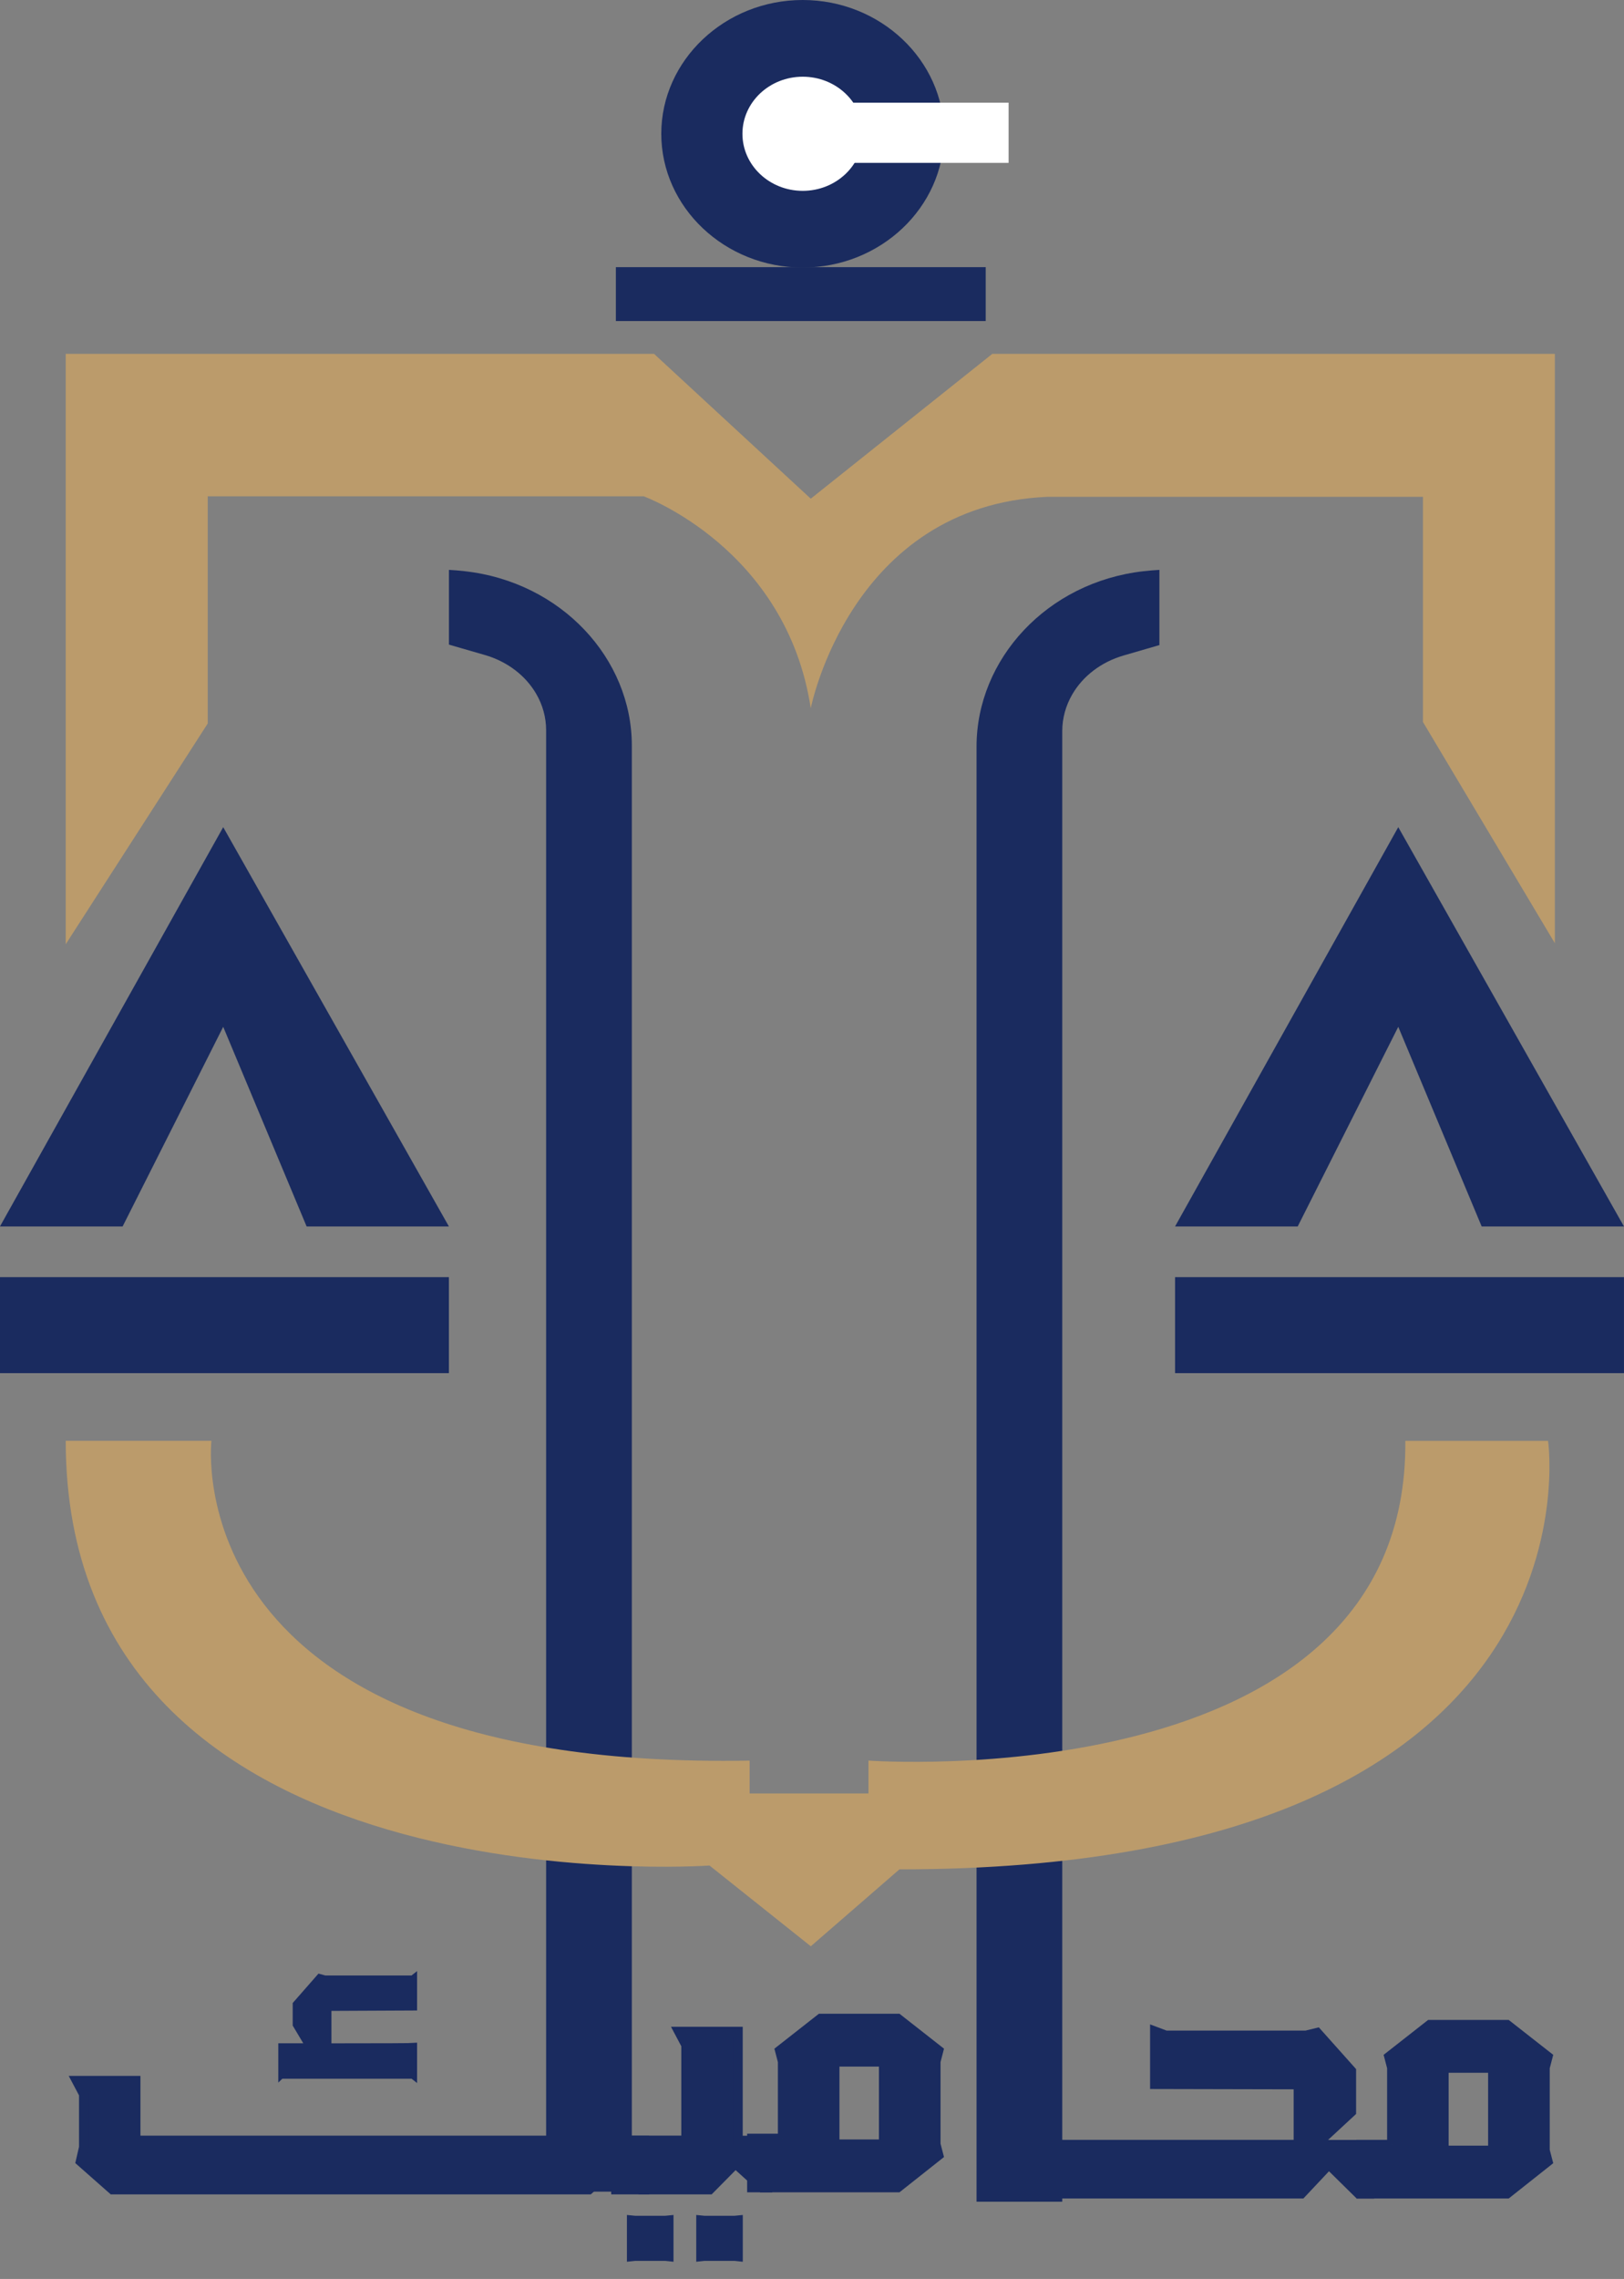 <svg width="72" height="101" viewBox="0 0 72 101" fill="none" xmlns="http://www.w3.org/2000/svg">
<rect x="0" y="0" width="72" height="101" fill="#808080" stroke="none"/>
<path d="M19.904 25.256V28.569L21.497 29.029C22.479 29.313 23.295 29.93 23.77 30.746C24.061 31.244 24.212 31.797 24.212 32.357V97.13H28.012V33.041C28.012 29.191 24.888 25.794 20.604 25.315C20.375 25.288 20.144 25.268 19.904 25.256Z" fill="#1A2B5F"/>
<path d="M51.402 25.256V28.589L49.809 29.052C48.827 29.338 48.011 29.958 47.536 30.78C47.246 31.281 47.095 31.838 47.095 32.401V97.576H43.295V33.09C43.295 29.215 46.418 25.796 50.703 25.315C50.931 25.29 51.163 25.268 51.402 25.256Z" fill="#1A2B5F"/>
<path d="M2.914 41.847L9.21 32.064V21.996H28.54C28.54 21.996 34.866 24.305 35.945 31.39C35.945 31.39 37.703 22.404 46.429 22.019H63.087V31.998L68.934 41.802V15.682H43.995L35.945 22.101L28.997 15.682H2.914V41.847Z" fill="#BB9B6B"/>
<path d="M2.914 63.855H9.374C9.374 63.855 7.66 78.476 33.236 78.028V79.485H38.503V78.027C38.503 78.027 62.438 79.765 62.306 63.857H68.634C68.634 63.857 71.382 82.847 39.877 82.847L35.947 86.256L31.456 82.677C31.456 82.677 2.914 84.705 2.914 63.855Z" fill="#BB9B6B"/>
<path d="M43.702 11.84H27.305V14.228H43.702V11.84Z" fill="#1A2B5F"/>
<path d="M35.586 11.858C39.034 11.858 41.853 9.191 41.853 5.929C41.853 2.668 39.034 0 35.586 0C32.138 0 29.318 2.668 29.318 5.929C29.318 9.191 32.138 11.858 35.586 11.858Z" fill="#1A2B5F"/>
<path d="M35.589 8.458C37.065 8.458 38.262 7.325 38.262 5.929C38.262 4.532 37.065 3.4 35.589 3.4C34.113 3.4 32.916 4.532 32.916 5.929C32.916 7.325 34.113 8.458 35.589 8.458Z" fill="white"/>
<path d="M44.716 4.551H37.19V7.218H44.716V4.551Z" fill="white"/>
<path d="M61.992 36.658L52.096 54.355H57.534L61.992 45.507L65.69 54.355H71.999L61.992 36.658Z" fill="#1A2B5F"/>
<path d="M71.999 56.602H52.096V60.855H71.999V56.602Z" fill="#1A2B5F"/>
<path d="M9.896 36.658L-0.002 54.355H5.436L9.896 45.507L13.594 54.355H19.902L9.896 36.658Z" fill="#1A2B5F"/>
<path d="M19.902 56.602H-0.002V60.855H19.902V56.602Z" fill="#1A2B5F"/>
<path d="M32.605 95.884L31.463 97.04H27.309V94.857H30.417V90.634L30.1 90.035H32.717V94.864H34.025V96.952H33.787L32.605 95.884ZM29.648 98.397V100.002L29.505 99.987H28.149L28.006 100.002V98.397L28.149 98.411H29.505L29.648 98.397ZM32.72 98.397V100.002L32.577 99.987H31.222L31.079 100.002V98.397L31.222 98.411H32.577L32.72 98.397Z" fill="#1A2B5F" stroke="#1A2B5F" stroke-width="0.423" stroke-miterlimit="10"/>
<path d="M34.699 94.775V91.362L34.572 90.875L36.38 89.457H39.805L41.613 90.875L41.487 91.362V95.03L41.613 95.516L39.805 96.948H36.348H33.336V94.773H34.699V94.775ZM39.179 91.376H37.006V95.028H39.179V91.376Z" fill="#1A2B5F" stroke="#1A2B5F" stroke-width="0.423" stroke-miterlimit="10"/>
<path d="M58.915 95.924L57.694 97.222H46.955V95.047H57.566V92.384L51.2 92.37V90.023L51.683 90.204H57.905L58.397 90.084L59.911 91.78V93.595L58.34 95.05H60.712V97.226H60.237L58.915 95.924Z" fill="#1A2B5F" stroke="#1A2B5F" stroke-width="0.423" stroke-miterlimit="10"/>
<path d="M61.709 95.048V91.635L61.582 91.148L63.39 89.731H66.815L68.623 91.148L68.496 91.635V95.303L68.623 95.79L66.815 97.222H63.358H60.346V95.046H61.709V95.048ZM66.187 91.651H64.014V95.303H66.187V91.651Z" fill="#1A2B5F" stroke="#1A2B5F" stroke-width="0.423" stroke-miterlimit="10"/>
<path d="M27.392 94.865H28.567V97.041H28.408L27.315 95.977L26.111 97.041H4.991L3.572 95.789L3.715 95.167V92.811L3.398 92.212H6.015V94.86H25.087V86.812H27.4L27.394 87.412V94.865H27.392Z" fill="#1A2B5F" stroke="#1A2B5F" stroke-width="0.423" stroke-miterlimit="10"/>
<path d="M18.39 92.108L18.281 92.023H12.475L12.44 92.057V90.657H13.625L13.079 89.742V88.809L14.155 87.582L14.411 87.652H18.281L18.39 87.566V89L14.592 89.018V90.659C17.014 90.659 18.281 90.653 18.39 90.641V92.108Z" fill="#1A2B5F" stroke="#1A2B5F" stroke-width="0.204" stroke-miterlimit="10"/>
</svg>
